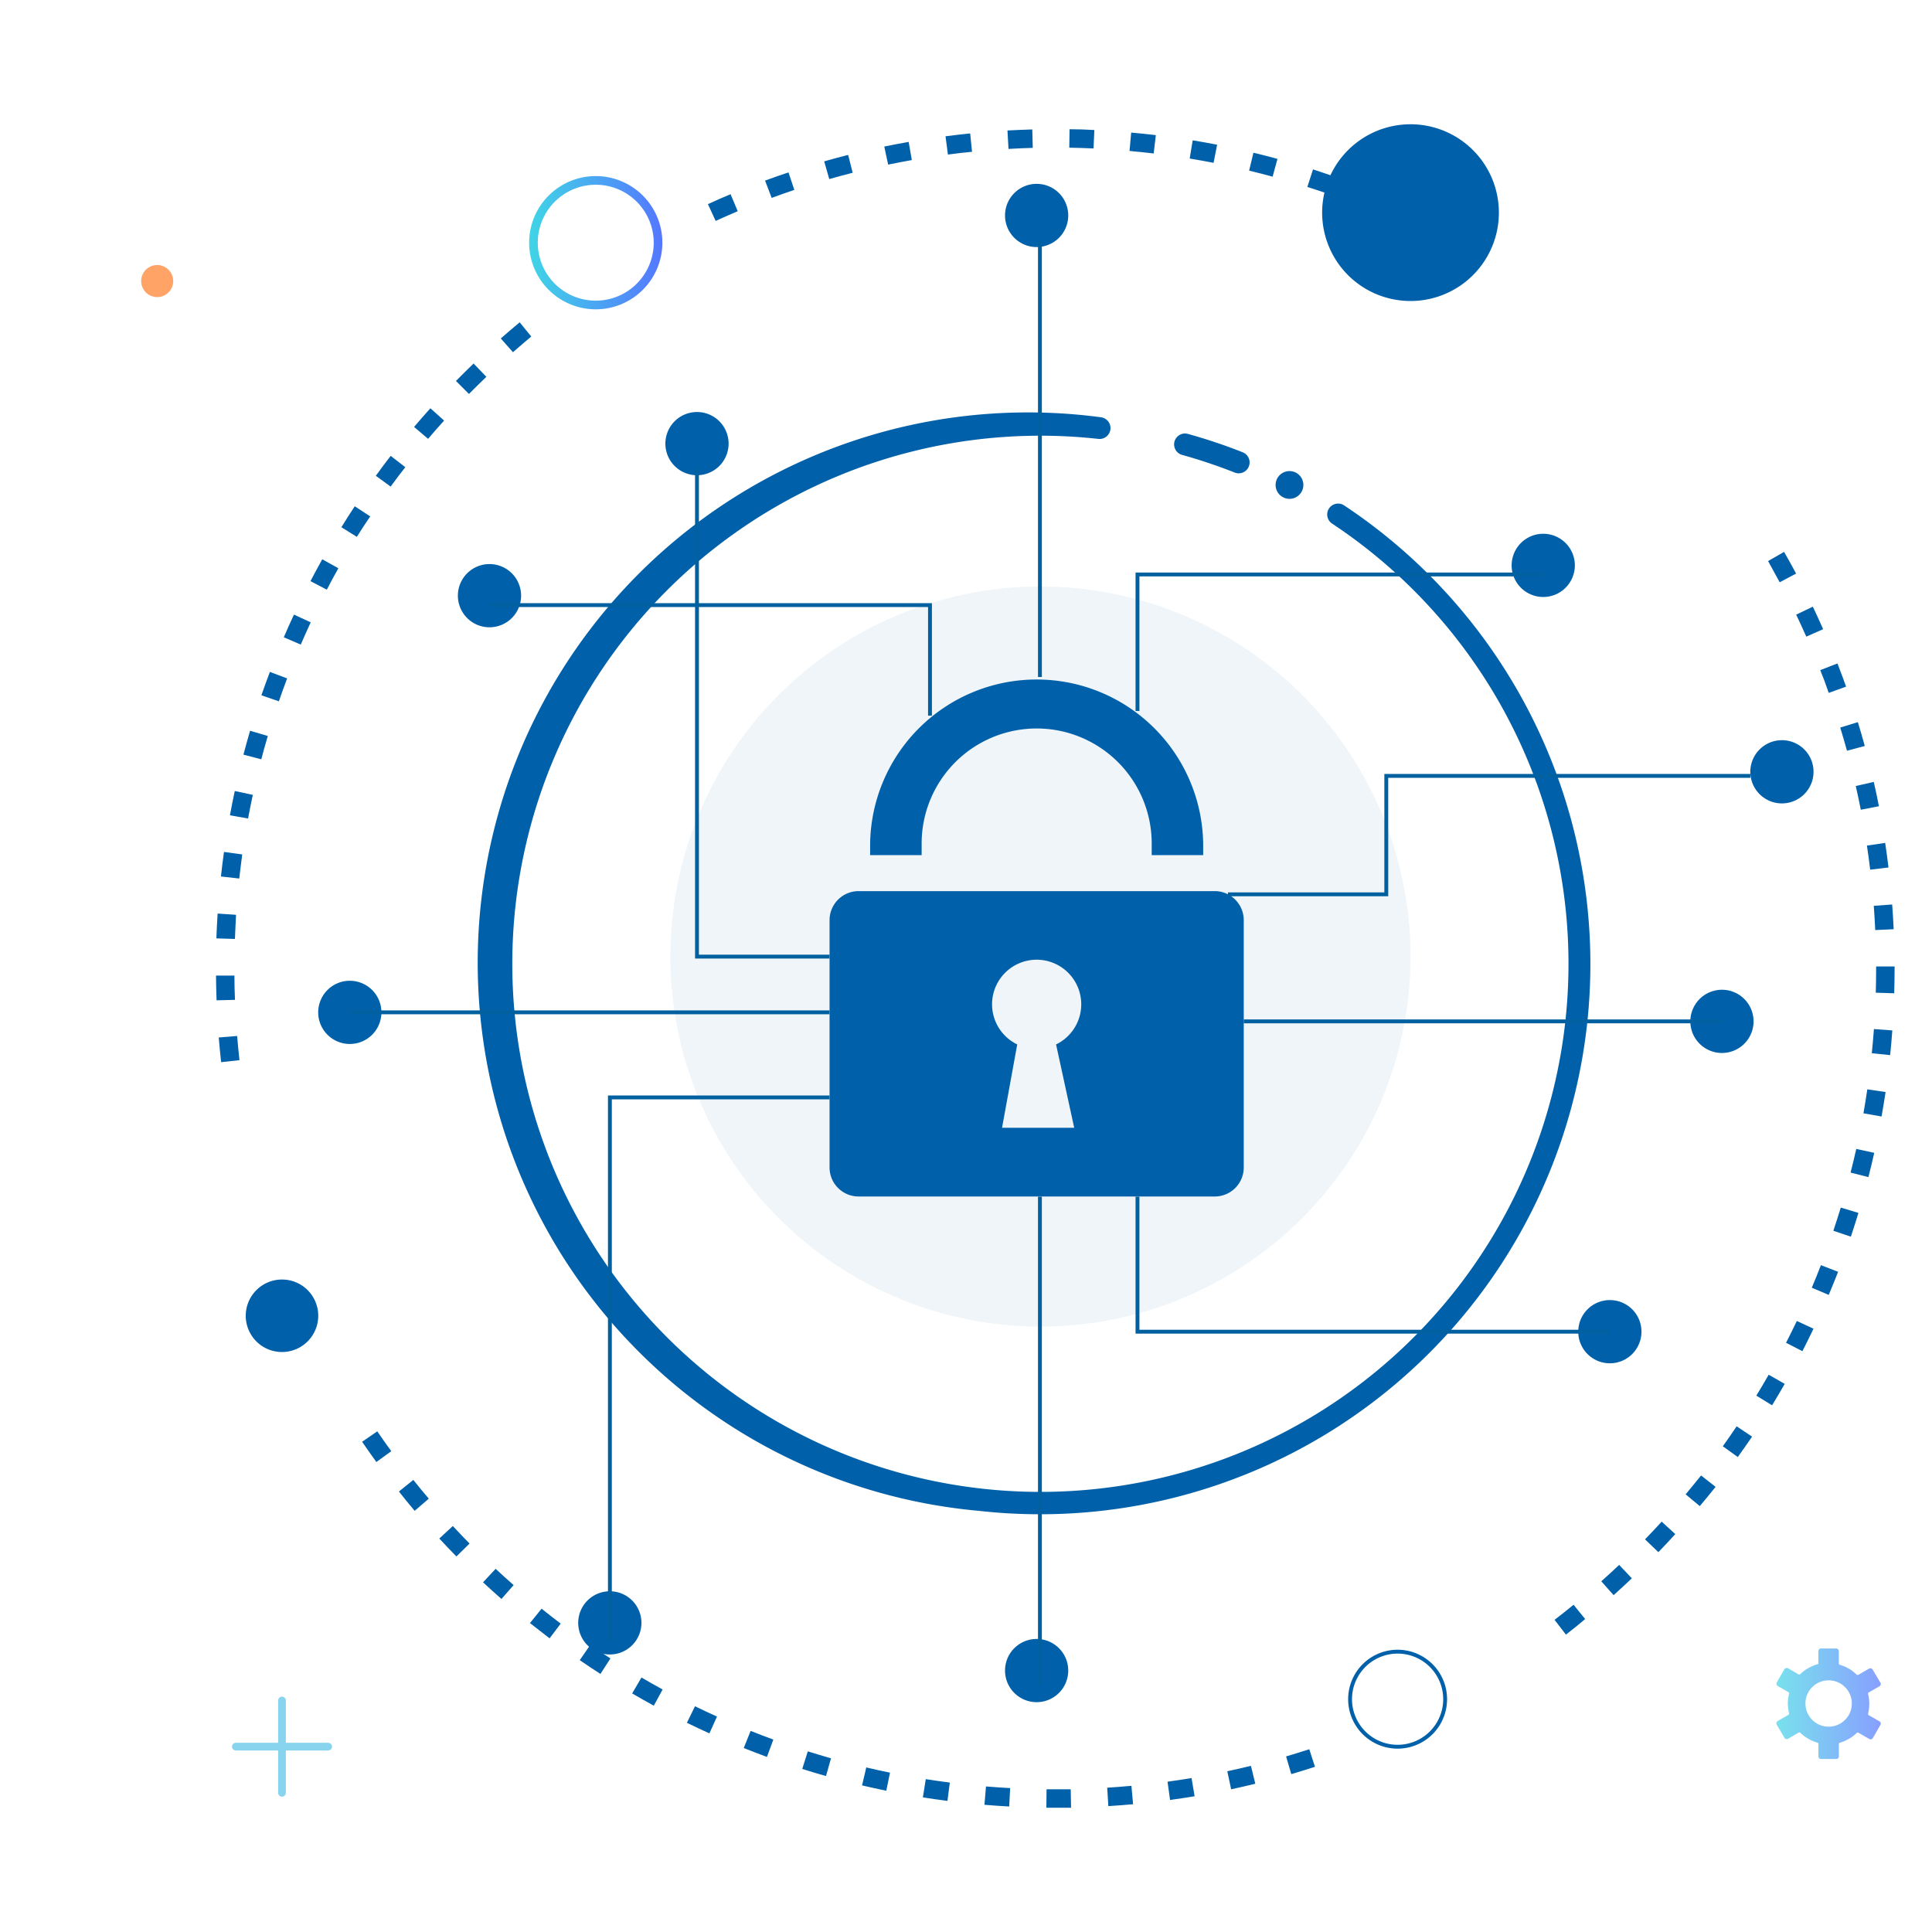 <?xml version="1.0" encoding="UTF-8"?> <svg xmlns="http://www.w3.org/2000/svg" xmlns:xlink="http://www.w3.org/1999/xlink" id="Layer_1" data-name="Layer 1" viewBox="0 0 500 500"> <defs> <style>.cls-1{fill:#b1cee0;opacity:0.2;}.cls-2{fill:#ffa466;}.cls-3{fill:#0060a9;}.cls-4,.cls-5,.cls-8{fill:none;}.cls-4{stroke:#0060a9;}.cls-4,.cls-8{stroke-miterlimit:10;}.cls-5{stroke:#88d4ef;stroke-linecap:round;stroke-linejoin:round;stroke-width:2px;}.cls-6{fill:url(#linear-gradient);}.cls-7{fill-rule:evenodd;opacity:0.7;fill:url(#linear-gradient-2);}.cls-8{stroke:#0060a0;}</style> <linearGradient id="linear-gradient" x1="136.95" y1="62.81" x2="171.42" y2="62.81" gradientUnits="userSpaceOnUse"> <stop offset="0" stop-color="#40d5e6"></stop> <stop offset="1" stop-color="#57f"></stop> </linearGradient> <linearGradient id="linear-gradient-2" x1="459.71" y1="440.84" x2="486.7" y2="440.84" xlink:href="#linear-gradient"></linearGradient> </defs> <title>services-network-security-logo-blue</title> <path class="cls-1" d="M362.54,225.79a95.83,95.83,0,0,0-68.9-70.85,93.82,93.82,0,0,0-19.1-3c-1.73-.12-3.49-.16-5.25-.16a95.77,95.77,0,1,0,95.57,101.62q.18-2.91.18-5.87A95.31,95.31,0,0,0,362.54,225.79Z"></path> <path class="cls-2" d="M44.83,72.74a4.15,4.15,0,1,1-4.15-4.15A4.15,4.15,0,0,1,44.83,72.74Z"></path> <path class="cls-3" d="M387.91,55A22.87,22.87,0,1,1,365,32.16,22.87,22.87,0,0,1,387.91,55Z"></path> <path class="cls-4" d="M374,439.74a12.3,12.3,0,1,1-12.29-12.29A12.3,12.3,0,0,1,374,439.74Z"></path> <line class="cls-5" x1="72.98" y1="440.09" x2="72.98" y2="463.98"></line> <line class="cls-5" x1="84.93" y1="452.03" x2="61.04" y2="452.03"></line> <path class="cls-3" d="M469.34,199.74a8.18,8.18,0,1,1-8.18-8.18A8.17,8.17,0,0,1,469.34,199.74Z"></path> <path class="cls-3" d="M453.82,264.33a8.18,8.18,0,1,1-8.17-8.18A8.17,8.17,0,0,1,453.82,264.33Z"></path> <path class="cls-3" d="M424.81,344.64a8.18,8.18,0,1,1-8.17-8.18A8.17,8.17,0,0,1,424.81,344.64Z"></path> <path class="cls-3" d="M276.46,432.33a8.18,8.18,0,1,1-8.18-8.17A8.18,8.18,0,0,1,276.46,432.33Z"></path> <path class="cls-3" d="M166,420a8.18,8.18,0,1,1-8.17-8.18A8.17,8.17,0,0,1,166,420Z"></path> <path class="cls-3" d="M98.71,262a8.18,8.18,0,1,1-8.18-8.18A8.18,8.18,0,0,1,98.71,262Z"></path> <path class="cls-3" d="M188.56,114.81a8.18,8.18,0,1,1-8.17-8.18A8.17,8.17,0,0,1,188.56,114.81Z"></path> <path class="cls-3" d="M276.46,55.76a8.18,8.18,0,1,1-8.18-8.18A8.17,8.17,0,0,1,276.46,55.76Z"></path> <path class="cls-3" d="M407.57,146.32a8.18,8.18,0,1,1-8.18-8.18A8.18,8.18,0,0,1,407.57,146.32Z"></path> <path class="cls-3" d="M134.86,154.16a8.18,8.18,0,1,1-8.18-8.18A8.18,8.18,0,0,1,134.86,154.16Z"></path> <path class="cls-3" d="M82.36,340.51A9.38,9.38,0,1,1,73,331.14,9.37,9.37,0,0,1,82.36,340.51Z"></path> <path class="cls-6" d="M154.18,80.05a17.24,17.24,0,1,1,17.24-17.24A17.26,17.26,0,0,1,154.18,80.05Zm0-32.24a15,15,0,1,0,15,15A15,15,0,0,0,154.18,47.81Z"></path> <path class="cls-3" d="M273.1,467.84h-2.3l.05-4.77h2.25c1.35,0,2.69,0,4,0l.09,4.77C275.85,467.83,274.48,467.84,273.1,467.84Zm-11.92-.32c-2.14-.11-4.28-.26-6.4-.44l.39-4.75c2.08.17,4.17.32,6.26.43Zm25.66-.1-.3-4.76q3.15-.21,6.27-.49l.43,4.76Q290.06,467.22,286.84,467.42Zm-41.64-1.35c-2.13-.27-4.25-.58-6.36-.91l.75-4.72c2.06.33,4.13.62,6.22.89Zm57.61-.24-.65-4.73c2.08-.28,4.15-.6,6.21-.94l.79,4.71C307.05,465.22,304.94,465.54,302.81,465.83Zm-73.44-2.39q-3.15-.65-6.27-1.38l1.09-4.65q3,.72,6.14,1.35Zm89.25-.37-1-4.67q3.08-.66,6.12-1.4l1.13,4.63C322.8,462.14,320.72,462.61,318.62,463.07Zm-104.85-3.43q-3.09-.87-6.15-1.84l1.44-4.55c2,.63,4,1.22,6,1.8Zm120.41-.5-1.34-4.58q3-.88,6-1.86l1.47,4.55Q337.27,458.23,334.18,459.14Zm-135.7-4.45c-2-.74-4-1.51-6-2.3l1.78-4.44c1.94.78,3.91,1.53,5.88,2.25Zm-14.89-6.09q-2.94-1.34-5.82-2.74l2.09-4.28c1.88.91,3.78,1.81,5.7,2.67Zm-14.39-7.17q-2.82-1.55-5.6-3.17l2.41-4.12q2.72,1.59,5.47,3.1Zm-13.81-8.22q-2.7-1.74-5.35-3.56l2.71-3.94c1.72,1.2,3.47,2.36,5.23,3.49ZM142.23,424q-2.56-2-5.07-3.95l3-3.72c1.63,1.31,3.28,2.59,4.95,3.86Zm263-1-2.91-3.79c1.66-1.27,3.31-2.58,4.92-3.9l3,3.7Q407.8,421.09,405.24,423.05Zm-275.46-9.19c-1.61-1.42-3.19-2.86-4.76-4.31l3.26-3.49c1.53,1.42,3.08,2.83,4.66,4.21Zm287.82-1-3.18-3.57c1.56-1.39,3.11-2.81,4.63-4.24l3.28,3.47C420.77,409.94,419.19,411.4,417.6,412.82Zm-299.47-10q-2.25-2.28-4.43-4.64l3.5-3.24c1.42,1.53,2.86,3.05,4.33,4.54Zm311.05-1.12-3.44-3.31c1.46-1.51,2.89-3,4.31-4.58l3.52,3.22C432.13,398.61,430.66,400.17,429.18,401.7ZM107.31,391q-2.07-2.46-4.07-5l3.73-3c1.3,1.64,2.63,3.25,4,4.85Zm332.6-1.21-3.67-3.06c1.35-1.61,2.66-3.23,4-4.88l3.75,2.95Q442,387.3,439.91,389.77ZM97.4,378.37q-1.87-2.6-3.69-5.24l3.93-2.7q1.77,2.6,3.62,5.13Zm352.34-1.29-3.88-2.79c1.22-1.7,2.42-3.42,3.58-5.16l4,2.67C452.21,373.58,451,375.33,449.74,377.08Zm8.87-13.39-4.07-2.5q1.63-2.67,3.2-5.41l4.14,2.37Q460.29,360.94,458.61,363.69Zm7.86-14-4.24-2.18c.95-1.86,1.88-3.75,2.79-5.64l4.31,2Q467.93,346.81,466.47,349.67Zm6.81-14.57-4.39-1.86q1.22-2.89,2.36-5.84l4.45,1.73Q474.53,332.13,473.28,335.1ZM479,320.05l-4.53-1.53q1-3,1.92-6l4.57,1.38C480.33,316,479.67,318,479,320.05Zm4.55-15.41-4.62-1.18c.52-2,1-4.06,1.47-6.11l4.65,1C484.57,300.48,484.08,302.57,483.54,304.64Zm3.4-15.69-4.69-.83c.36-2.06.69-4.12,1-6.2l4.73.7C487.66,284.74,487.32,286.85,486.94,289ZM57.23,274.89c-.24-2.12-.44-4.25-.62-6.39l4.76-.39c.18,2.09.37,4.18.6,6.26Zm431.94-1.83-4.75-.48c.21-2.09.4-4.17.55-6.26l4.76.35C489.57,268.81,489.39,270.94,489.17,273.06ZM56.05,258.88q-.12-3.19-.15-6.4l4.77,0q0,3.15.14,6.28Zm434.17-1.82-4.77-.15c.06-2.09.09-4.17.09-6.28v-.51h4.78v.51C490.32,252.78,490.28,254.92,490.22,257.06ZM60.8,243,56,242.85c.07-2.15.18-4.28.32-6.42l4.76.32C61,238.83,60.87,240.92,60.8,243Zm424.51-2.3c-.1-2.1-.22-4.19-.38-6.27l4.76-.35c.16,2.12.29,4.26.39,6.4ZM61.92,227.36l-4.74-.52q.34-3.19.79-6.36l4.72.65C62.42,223.19,62.15,225.28,61.92,227.36ZM484,225.07q-.37-3.12-.84-6.23l4.72-.7q.48,3.17.86,6.36ZM64.2,211.83,59.51,211c.38-2.11.8-4.2,1.25-6.29l4.67,1C65,207.71,64.58,209.77,64.2,211.83Zm417.37-2.27c-.4-2.06-.84-4.1-1.3-6.14l4.66-1.06c.48,2.09.92,4.18,1.33,6.29ZM67.62,196.51,63,195.3q.82-3.11,1.72-6.18l4.59,1.35C68.71,192.47,68.15,194.49,67.62,196.51ZM478,194.29c-.56-2-1.14-4-1.75-6l4.56-1.4c.63,2.05,1.23,4.1,1.79,6.17ZM72.17,181.5l-4.52-1.56c.71-2,1.43-4.05,2.19-6.05l4.47,1.68C73.57,177.53,72.85,179.51,72.17,181.5Zm401.1-2.18q-1-3-2.19-5.89l4.45-1.73c.77,2,1.52,4,2.24,6ZM77.84,166.82l-4.39-1.89q1.27-3,2.63-5.87l4.33,2C79.52,163,78.67,164.89,77.84,166.82Zm389.63-2.06c-.85-1.91-1.72-3.8-2.62-5.69l4.31-2.06c.92,1.93,1.81,3.86,2.67,5.82ZM84.58,152.61l-4.23-2.21q1.49-2.85,3.05-5.66l4.17,2.33Q86,149.82,84.58,152.61Zm376-1.92c-1-1.85-2-3.68-3-5.49l4.14-2.37c1.07,1.85,2.1,3.72,3.11,5.61ZM92.35,138.94l-4-2.5c1.12-1.83,2.28-3.63,3.46-5.42l4,2.63Q94,136.28,92.35,138.94Zm8.76-13-3.85-2.81c1.25-1.74,2.54-3.45,3.85-5.15l3.78,2.93C103.6,122.53,102.35,124.21,101.11,125.91Zm9.69-12.36-3.64-3.09q2.07-2.44,4.22-4.83l3.55,3.18Q112.85,111.15,110.8,113.55Zm10.58-11.61L118,98.59q2.25-2.28,4.56-4.51l3.31,3.44C124.33,99,122.85,100.45,121.38,101.94Zm11.39-10.8-3.16-3.58c1.61-1.41,3.24-2.81,4.88-4.17l3,3.67Q135.13,89.07,132.77,91.14Zm52.44-34-2-4.34q2.91-1.34,5.86-2.57l1.85,4.4Q188.06,55.88,185.21,57.17Zm14.48-6L198,46.74q3-1.11,6.06-2.12l1.51,4.52C203.63,49.8,201.65,50.5,199.69,51.22Zm144.65-.79c-2-.7-4-1.37-6-2l1.47-4.54q3.06,1,6.09,2.07ZM214.61,46.34l-1.31-4.58q3.07-.88,6.2-1.67l1.17,4.62Q217.63,45.49,214.61,46.34Zm114.74-.62q-3-.82-6.08-1.56l1.12-4.64q3.14.75,6.22,1.6Zm-99.5-3.12-1-4.67c2.09-.43,4.2-.84,6.31-1.2l.82,4.69C234,41.79,231.89,42.18,229.85,42.6Zm84.22-.46q-3.07-.6-6.18-1.11l.78-4.71c2.11.34,4.22.73,6.32,1.13ZM245.32,40l-.62-4.73c2.12-.28,4.25-.52,6.38-.74l.48,4.75Q248.43,39.58,245.32,40Zm53.25-.28q-3.12-.37-6.25-.66l.43-4.75c2.14.19,4.26.41,6.38.66ZM261,38.54l-.27-4.77c2.13-.11,4.27-.21,6.42-.27l.13,4.77C265.13,38.33,263,38.42,261,38.54Zm22-.12c-2.08-.1-4.17-.16-6.27-.2l.07-4.77q3.22,0,6.42.2Z"></path> <path class="cls-7" d="M465.9,448.42Zm3.1-11.79a6,6,0,1,1-1.75,4.22,5.9,5.9,0,0,1,1.75-4.22Zm1.28-5.9a10.7,10.7,0,0,0-2.33,1,10,10,0,0,0-2.05,1.54.38.38,0,0,1-.44.05l-2.76-1.6h0a.67.67,0,0,0-.5,0,.66.66,0,0,0-.42.31v0l-1.95,3.37a.71.71,0,0,0,.25.94h0l2.75,1.58a.35.35,0,0,1,.17.4h0a10.37,10.37,0,0,0-.23,1.26,10.9,10.9,0,0,0-.08,1.29,10.69,10.69,0,0,0,.08,1.27,10,10,0,0,0,.23,1.26.36.36,0,0,1-.19.42l-2.75,1.58h0a.71.71,0,0,0-.25.94l2,3.39h0a.67.67,0,0,0,.42.32.64.64,0,0,0,.52-.07h0l2.76-1.59a.36.36,0,0,1,.43.06A10.38,10.38,0,0,0,468,450a10.2,10.2,0,0,0,2.35,1,.35.35,0,0,1,.26.35v3.19a.68.68,0,0,0,.69.69h3.92a.68.68,0,0,0,.68-.69v-3.19a.36.36,0,0,1,.28-.35,10.5,10.5,0,0,0,2.33-1,10.38,10.38,0,0,0,2.05-1.54.36.36,0,0,1,.45,0l2.75,1.58a.66.66,0,0,0,.53.07.68.68,0,0,0,.41-.32v0l1.94-3.37h0a.69.69,0,0,0,.08-.52.74.74,0,0,0-.32-.42l-2.77-1.59a.38.38,0,0,1-.17-.41h0a10,10,0,0,0,.23-1.26,10.69,10.69,0,0,0,.08-1.27,10.9,10.9,0,0,0-.08-1.29,10.37,10.37,0,0,0-.23-1.26.35.35,0,0,1,.19-.41l2.75-1.58a.74.74,0,0,0,.32-.42.69.69,0,0,0-.08-.52v0l-2-3.38h0a.66.66,0,0,0-.41-.31.7.7,0,0,0-.53.06h0l-2.76,1.6a.39.39,0,0,1-.45-.05,9.94,9.94,0,0,0-2-1.54,10.65,10.65,0,0,0-2.35-1,.37.37,0,0,1-.26-.35v-3.2a.7.7,0,0,0-.2-.48.72.72,0,0,0-.48-.2h-3.92a.72.72,0,0,0-.49.2.7.7,0,0,0-.2.48v3.2A.36.36,0,0,1,470.28,430.73Z"></path> <path class="cls-3" d="M320.28,122.48a2.69,2.69,0,0,1-.73-.18,137.79,137.79,0,0,0-13.75-4.61,2.82,2.82,0,0,1,1.5-5.43,140.88,140.88,0,0,1,14.33,4.8,2.82,2.82,0,0,1-1.35,5.42Z"></path> <path class="cls-3" d="M253.28,391A142.42,142.42,0,1,1,285,108a2.82,2.82,0,0,1-.63,5.6,136.67,136.67,0,1,0,60.37,21.9,2.82,2.82,0,1,1,3.12-4.7,142.4,142.4,0,0,1,62.84,134.58A142.42,142.42,0,0,1,253.28,391Z"></path> <path class="cls-3" d="M337.28,125.94a3.59,3.59,0,1,1-3.16-4A3.58,3.58,0,0,1,337.28,125.94Z"></path> <path class="cls-3" d="M314.38,230.62H222.2a7.52,7.52,0,0,0-7.51,7.52v64a7.51,7.51,0,0,0,7.51,7.51h92.18a7.5,7.5,0,0,0,7.5-7.51v-64A7.52,7.52,0,0,0,314.38,230.62ZM278,291.86H259.33l3.93-21.56a11.54,11.54,0,1,1,10.05,0Z"></path> <path class="cls-3" d="M238.52,221.3v-3a29.77,29.77,0,0,1,59.54,0v3h13.32v-3a43.1,43.1,0,0,0-86.19,0v3Z"></path> <line class="cls-8" x1="214.69" y1="261.99" x2="90.53" y2="261.99"></line> <line class="cls-8" x1="269.13" y1="309.69" x2="269.13" y2="436.28"></line> <line class="cls-8" x1="321.88" y1="264.33" x2="445.65" y2="264.33"></line> <line class="cls-8" x1="269.13" y1="175.21" x2="269.13" y2="62.06"></line> <polyline class="cls-8" points="214.69 247.57 180.38 247.57 180.38 120.93"></polyline> <polyline class="cls-8" points="214.69 284.01 157.84 284.01 157.84 424.64"></polyline> <polyline class="cls-8" points="294.38 309.69 294.38 344.64 416.64 344.64"></polyline> <polyline class="cls-8" points="317.79 231.45 358.77 231.45 358.77 200.8 452.99 200.8"></polyline> <polyline class="cls-8" points="294.38 184.01 294.38 148.67 399.39 148.67"></polyline> <polyline class="cls-8" points="240.68 185.21 240.68 156.6 126.68 156.6"></polyline> </svg> 